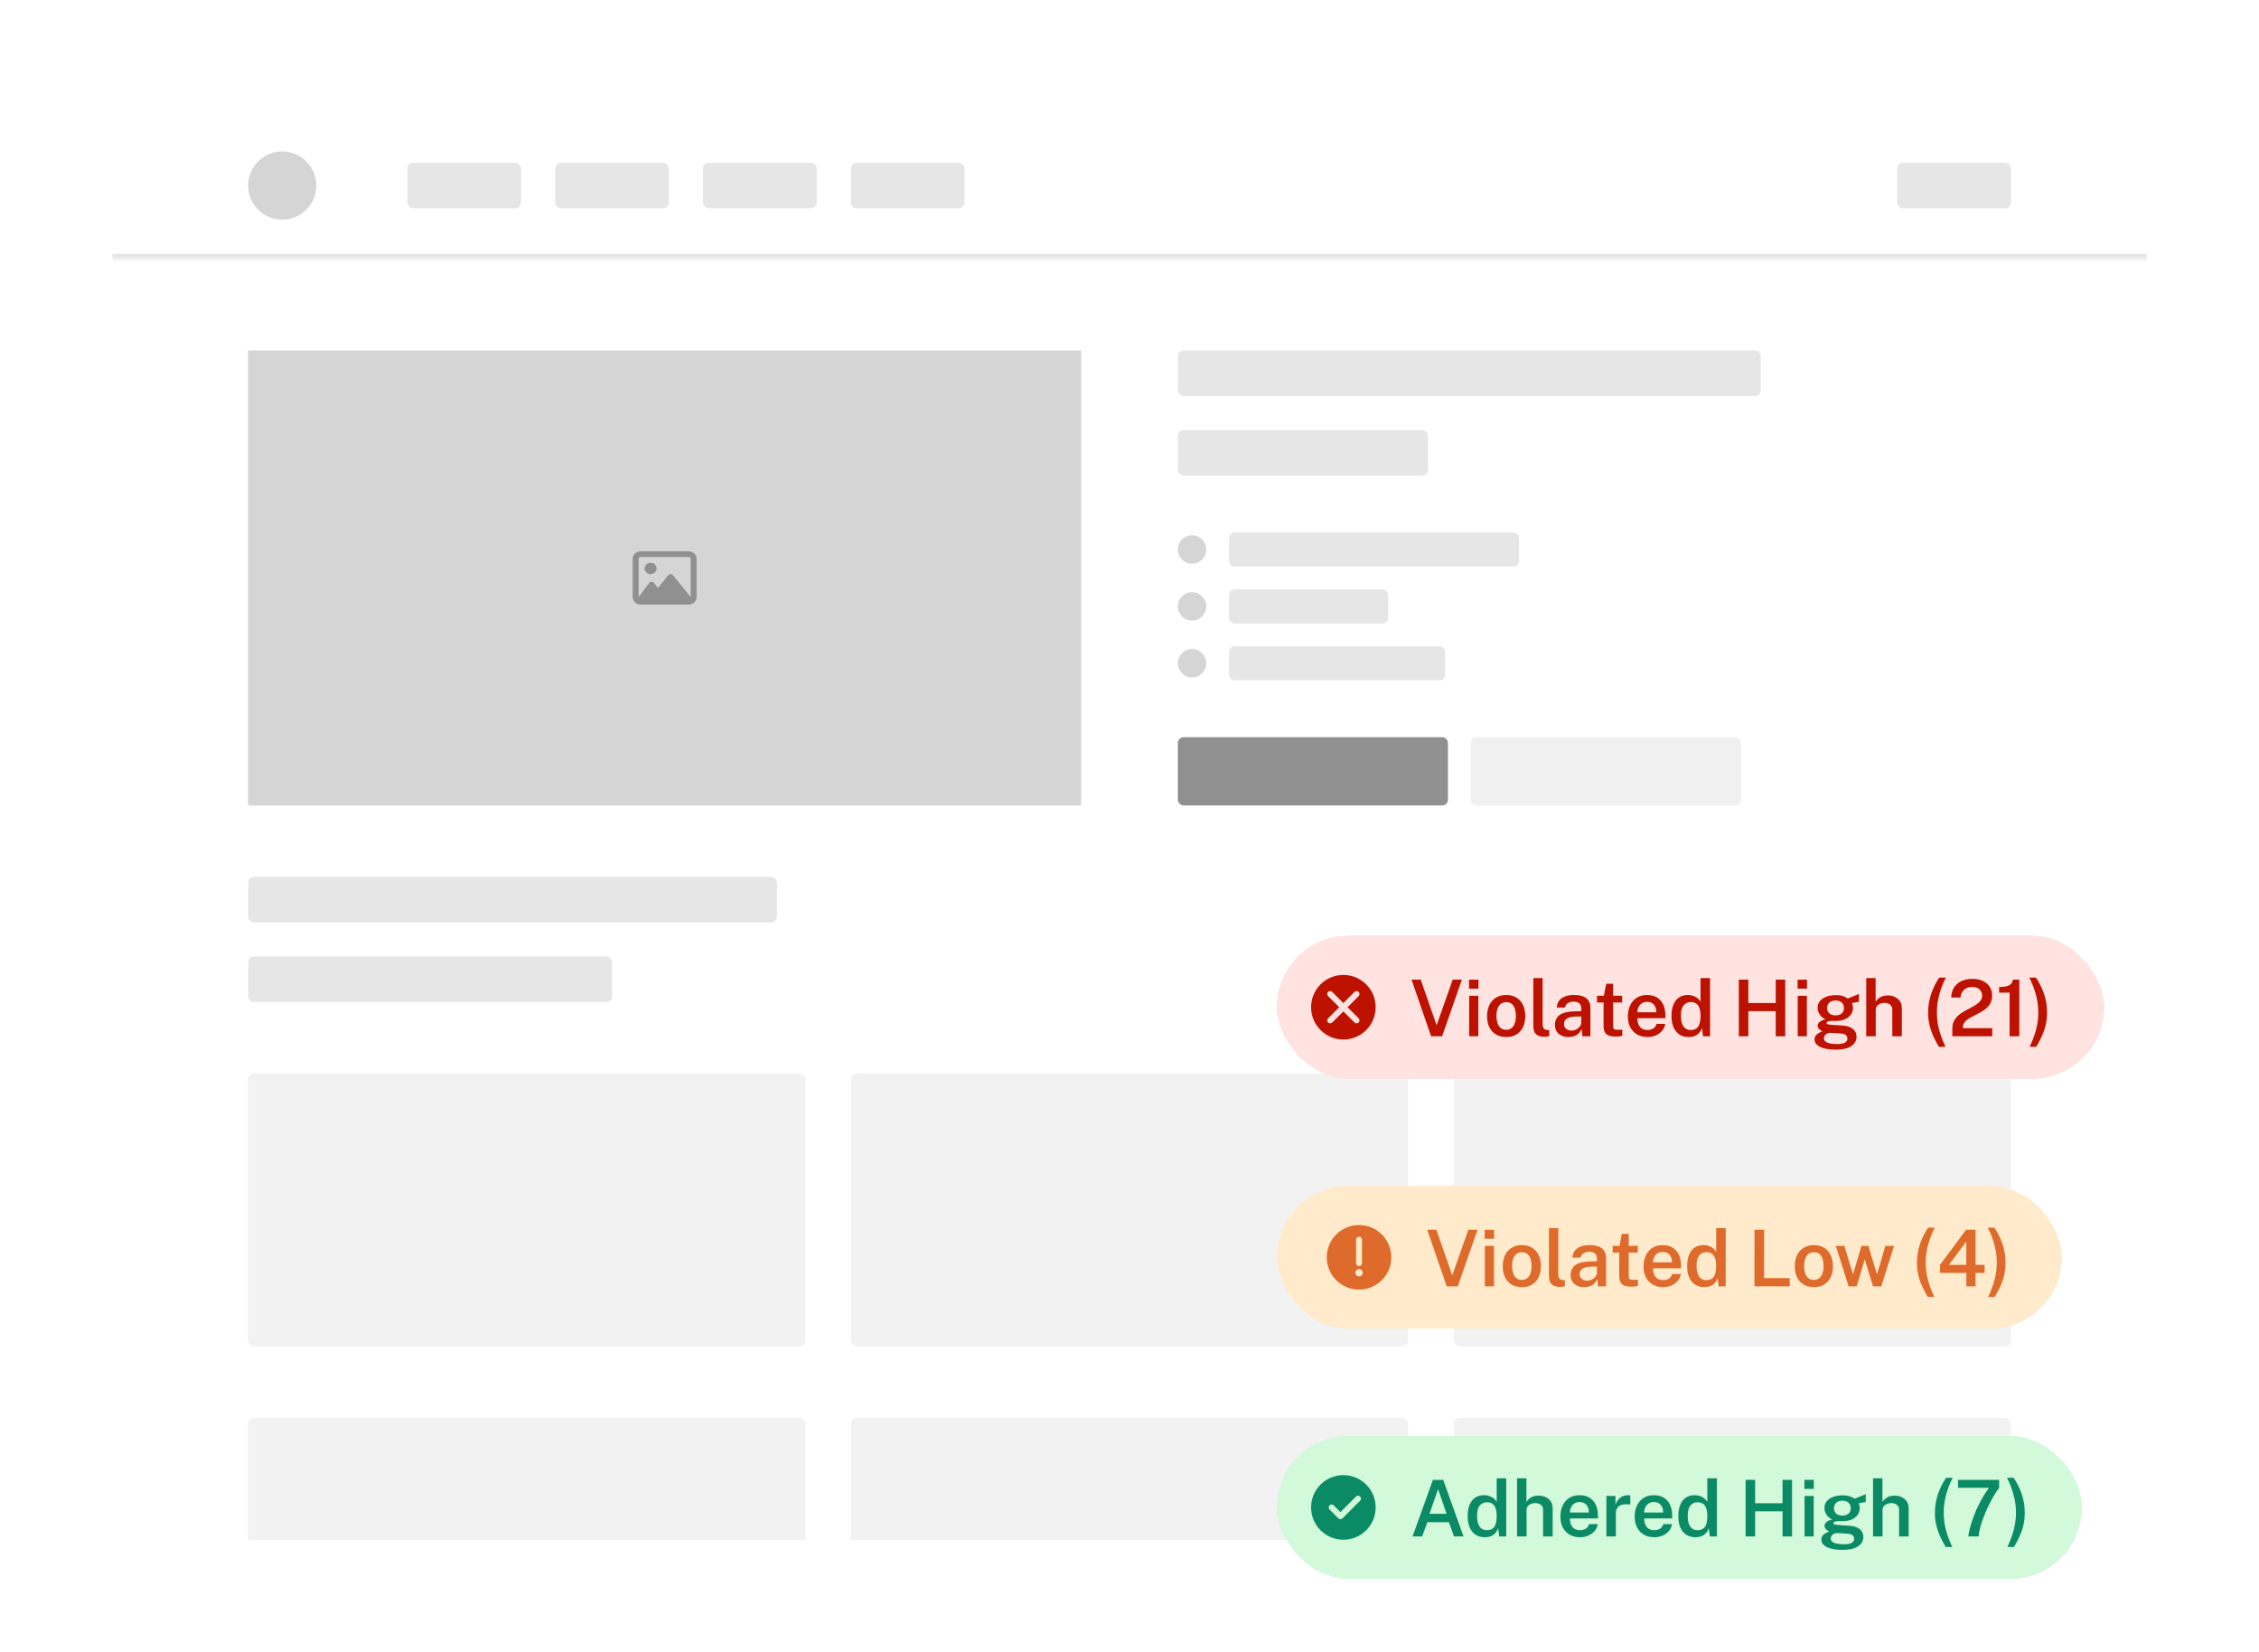 <svg width="506" height="370" viewBox="0 0 506 370" fill="none" xmlns="http://www.w3.org/2000/svg">
<g filter="url(#filter0_d_2402_8653)">
<g clip-path="url(#clip0_2402_8653)">
<rect x="25" y="15" width="456" height="320" rx="12" fill="white"/>
<mask id="path-2-inside-1_2402_8653" fill="white">
<path d="M25 15H481V48.117H25V15Z"/>
</mask>
<path d="M481 46.844H25V49.391H481V46.844Z" fill="#E6E6E6" mask="url(#path-2-inside-1_2402_8653)"/>
<circle cx="63.213" cy="31.559" r="7.642" fill="#D5D5D5"/>
<rect x="91.234" y="26.464" width="25.475" height="10.19" rx="1.274" fill="#E6E6E6"/>
<rect x="124.352" y="26.464" width="25.475" height="10.19" rx="1.274" fill="#E6E6E6"/>
<rect x="157.469" y="26.464" width="25.475" height="10.19" rx="1.274" fill="#E6E6E6"/>
<rect x="190.586" y="26.464" width="25.475" height="10.19" rx="1.274" fill="#E6E6E6"/>
<rect x="424.955" y="26.464" width="25.475" height="10.19" rx="1.274" fill="#E6E6E6"/>
<rect width="186.603" height="101.899" transform="translate(55.57 68.497)" fill="#D5D5D5"/>
<path d="M154.245 114.756C154.492 114.756 154.693 114.947 154.693 115.182V123.706L154.553 123.533L150.747 118.842C150.621 118.684 150.422 118.594 150.215 118.594C150.008 118.594 149.812 118.684 149.683 118.842L147.361 121.704L146.507 120.566C146.381 120.398 146.179 120.3 145.961 120.3C145.743 120.3 145.541 120.398 145.415 120.569L143.176 123.554L143.05 123.72V123.712V115.182C143.05 114.947 143.252 114.756 143.498 114.756H154.245ZM143.498 113.476C142.51 113.476 141.707 114.241 141.707 115.182V123.712C141.707 124.652 142.51 125.417 143.498 125.417H154.245C155.233 125.417 156.037 124.652 156.037 123.712V115.182C156.037 114.241 155.233 113.476 154.245 113.476H143.498ZM145.737 118.594C145.914 118.594 146.088 118.561 146.251 118.496C146.414 118.432 146.562 118.338 146.687 118.219C146.812 118.1 146.911 117.959 146.978 117.804C147.046 117.649 147.081 117.482 147.081 117.314C147.081 117.146 147.046 116.98 146.978 116.825C146.911 116.67 146.812 116.528 146.687 116.41C146.562 116.291 146.414 116.197 146.251 116.132C146.088 116.068 145.914 116.035 145.737 116.035C145.561 116.035 145.386 116.068 145.223 116.132C145.06 116.197 144.912 116.291 144.787 116.41C144.663 116.528 144.564 116.67 144.496 116.825C144.429 116.98 144.394 117.146 144.394 117.314C144.394 117.482 144.429 117.649 144.496 117.804C144.564 117.959 144.663 118.1 144.787 118.219C144.912 118.338 145.06 118.432 145.223 118.496C145.386 118.561 145.561 118.594 145.737 118.594Z" fill="#909090"/>
<rect x="263.828" y="68.497" width="130.559" height="10.19" rx="1.274" fill="#E6E6E6"/>
<rect x="263.828" y="86.329" width="56.045" height="10.19" rx="1.274" fill="#E6E6E6"/>
<circle cx="267.012" cy="113.078" r="3.184" fill="#D5D5D5"/>
<rect x="275.291" y="109.257" width="64.961" height="7.642" rx="1.274" fill="#E6E6E6"/>
<circle cx="267.012" cy="125.815" r="3.184" fill="#D5D5D5"/>
<rect x="275.291" y="121.994" width="35.665" height="7.642" rx="1.274" fill="#E6E6E6"/>
<circle cx="267.012" cy="138.553" r="3.184" fill="#D5D5D5"/>
<rect x="275.291" y="134.731" width="48.402" height="7.642" rx="1.274" fill="#E6E6E6"/>
<rect x="263.828" y="155.111" width="60.503" height="15.285" rx="1.274" fill="#909090"/>
<rect x="329.426" y="155.111" width="60.503" height="15.285" rx="1.274" fill="#F0F0F0"/>
<rect x="55.57" y="186.396" width="118.458" height="10.19" rx="1.274" fill="#E6E6E6"/>
<rect x="55.57" y="204.229" width="81.52" height="10.19" rx="1.274" fill="#E6E6E6"/>
<g opacity="0.5">
<rect x="55.57" y="230.419" width="124.827" height="61.14" rx="1.274" fill="#E6E6E6"/>
<rect x="190.588" y="230.419" width="124.827" height="61.14" rx="1.274" fill="#E6E6E6"/>
<rect x="325.604" y="230.419" width="124.827" height="61.14" rx="1.274" fill="#E6E6E6"/>
</g>
<g opacity="0.5">
<rect x="55.57" y="307.558" width="124.827" height="61.14" rx="1.274" fill="#E6E6E6"/>
<rect x="190.588" y="307.558" width="124.827" height="61.14" rx="1.274" fill="#E6E6E6"/>
<rect x="325.604" y="307.558" width="124.827" height="61.14" rx="1.274" fill="#E6E6E6"/>
</g>
</g>
</g>
<g filter="url(#filter1_d_2402_8653)">
<rect x="286" y="203" width="185.329" height="32.014" rx="16.007" fill="#FFE3E0" shape-rendering="crispEdges"/>
<path fill-rule="evenodd" clip-rule="evenodd" d="M300.905 211.774C296.91 211.774 293.672 215.012 293.672 219.007C293.672 223.002 296.91 226.24 300.905 226.24C304.899 226.24 308.138 223.002 308.138 219.007C308.138 215.012 304.899 211.774 300.905 211.774ZM304.329 215.583C304.585 215.84 304.585 216.256 304.329 216.513L301.835 219.007L304.329 221.501C304.585 221.758 304.585 222.174 304.329 222.431C304.072 222.688 303.655 222.688 303.399 222.431L300.905 219.937L298.411 222.431C298.154 222.688 297.738 222.688 297.481 222.431C297.224 222.174 297.224 221.758 297.481 221.501L299.975 219.007L297.481 216.513C297.224 216.256 297.224 215.84 297.481 215.583C297.738 215.326 298.154 215.326 298.411 215.583L300.905 218.077L303.399 215.583C303.655 215.326 304.072 215.326 304.329 215.583Z" fill="#BD1200"/>
<path d="M327.451 212.83L323.024 225.507H320.552L316.177 212.83H318.237L321.788 223.043L325.391 212.83H327.451ZM331.135 216.442L331.135 225.507H329.083V216.442H331.135ZM331.161 212.838V214.855H329.048V212.838H331.161ZM337.385 225.682C336.52 225.682 335.766 225.498 335.123 225.13C334.48 224.756 333.98 224.221 333.624 223.525C333.273 222.83 333.098 221.994 333.098 221.018C333.098 220.071 333.267 219.241 333.606 218.528C333.951 217.815 334.445 217.26 335.088 216.862C335.731 216.465 336.5 216.266 337.394 216.266C338.259 216.266 339.01 216.456 339.647 216.836C340.284 217.216 340.775 217.76 341.12 218.467C341.471 219.174 341.646 220.024 341.646 221.018C341.646 221.936 341.479 222.745 341.146 223.447C340.819 224.142 340.337 224.689 339.7 225.086C339.068 225.483 338.297 225.682 337.385 225.682ZM337.394 224.06C337.885 224.06 338.288 223.926 338.604 223.657C338.925 223.388 339.162 223.02 339.314 222.552C339.472 222.085 339.551 221.553 339.551 220.957C339.551 220.401 339.48 219.89 339.34 219.422C339.206 218.955 338.978 218.581 338.656 218.3C338.341 218.014 337.92 217.871 337.394 217.871C336.897 217.871 336.485 218.002 336.158 218.265C335.836 218.522 335.594 218.885 335.43 219.352C335.272 219.814 335.193 220.349 335.193 220.957C335.193 221.506 335.263 222.018 335.404 222.491C335.55 222.959 335.784 223.338 336.105 223.631C336.426 223.917 336.856 224.06 337.394 224.06ZM346.063 225.638C345.479 225.638 345.011 225.565 344.661 225.419C344.31 225.273 344.047 225.077 343.871 224.832C343.696 224.586 343.582 224.312 343.53 224.008C343.477 223.698 343.451 223.382 343.451 223.061V212.479H345.537V222.815C345.537 223.207 345.616 223.511 345.774 223.727C345.938 223.943 346.201 224.069 346.563 224.104L347.019 224.122V225.463C346.861 225.51 346.7 225.551 346.537 225.586C346.373 225.621 346.215 225.638 346.063 225.638ZM351.326 225.682C350.747 225.682 350.227 225.577 349.765 225.367C349.309 225.15 348.95 224.843 348.687 224.446C348.43 224.043 348.301 223.555 348.301 222.982C348.301 221.982 348.66 221.228 349.379 220.72C350.104 220.211 351.258 219.946 352.842 219.922L354.192 219.887V219.273C354.192 218.794 354.049 218.42 353.763 218.151C353.482 217.877 353.044 217.742 352.448 217.748C352.009 217.754 351.606 217.859 351.238 218.064C350.876 218.262 350.636 218.598 350.519 219.072H348.704C348.739 218.452 348.918 217.935 349.239 217.52C349.566 217.099 350.013 216.786 350.58 216.582C351.147 216.371 351.802 216.266 352.544 216.266C353.409 216.266 354.114 216.38 354.657 216.608C355.201 216.836 355.601 217.166 355.858 217.599C356.115 218.026 356.244 218.543 356.244 219.151V225.507H354.447L354.28 223.876C353.953 224.56 353.538 225.033 353.035 225.296C352.538 225.554 351.969 225.682 351.326 225.682ZM352.018 224.236C352.281 224.236 352.541 224.189 352.798 224.095C353.056 223.996 353.289 223.864 353.5 223.701C353.71 223.531 353.877 223.344 354 223.14C354.128 222.935 354.192 222.722 354.192 222.5V221.071L353.079 221.088C352.53 221.094 352.05 221.152 351.641 221.264C351.232 221.375 350.911 221.553 350.677 221.798C350.449 222.038 350.335 222.359 350.335 222.763C350.335 223.224 350.496 223.587 350.817 223.85C351.139 224.107 351.539 224.236 352.018 224.236ZM363.345 217.95H361.32L361.328 223.148C361.328 223.417 361.358 223.616 361.416 223.745C361.48 223.867 361.58 223.949 361.714 223.99C361.854 224.025 362.041 224.043 362.275 224.043H363.389V225.393C363.272 225.44 363.093 225.481 362.854 225.516C362.62 225.557 362.304 225.577 361.907 225.577C361.188 225.577 360.63 225.483 360.232 225.296C359.841 225.104 359.569 224.832 359.417 224.481C359.265 224.13 359.189 223.712 359.189 223.227V217.95H357.716V216.442H359.251L359.785 213.75H361.32V216.433H363.345V217.95ZM366.763 221.465C366.757 221.98 366.839 222.435 367.008 222.833C367.178 223.23 367.429 223.543 367.762 223.771C368.095 223.993 368.507 224.104 368.998 224.104C369.501 224.104 369.937 223.993 370.305 223.771C370.679 223.543 370.927 223.198 371.05 222.736H373.005C372.9 223.368 372.649 223.902 372.251 224.341C371.854 224.779 371.371 225.112 370.804 225.34C370.243 225.568 369.659 225.682 369.051 225.682C368.174 225.682 367.403 225.498 366.737 225.13C366.076 224.756 365.559 224.224 365.185 223.534C364.817 222.845 364.632 222.023 364.632 221.071C364.632 220.141 364.802 219.317 365.141 218.598C365.48 217.874 365.968 217.304 366.605 216.889C367.248 216.474 368.019 216.266 368.92 216.266C369.814 216.266 370.565 216.456 371.173 216.836C371.786 217.216 372.248 217.748 372.558 218.432C372.874 219.11 373.031 219.905 373.031 220.816V221.465H366.763ZM366.763 220.141H371.015C371.015 219.703 370.939 219.308 370.787 218.958C370.635 218.601 370.401 218.321 370.086 218.116C369.776 217.906 369.384 217.801 368.911 217.801C368.443 217.801 368.049 217.915 367.727 218.142C367.406 218.37 367.163 218.666 367 219.028C366.836 219.384 366.757 219.756 366.763 220.141ZM378.255 225.682C377.057 225.682 376.116 225.27 375.432 224.446C374.748 223.622 374.406 222.45 374.406 220.93C374.406 219.984 374.543 219.162 374.818 218.467C375.099 217.765 375.508 217.225 376.046 216.845C376.589 216.459 377.261 216.266 378.062 216.266C378.436 216.266 378.775 216.313 379.079 216.407C379.389 216.494 379.663 216.611 379.903 216.757C380.143 216.903 380.344 217.064 380.508 217.239C380.678 217.415 380.809 217.59 380.903 217.765V212.479H383.042V225.507H381.464L381.227 223.648C381.157 223.864 381.052 224.092 380.911 224.332C380.777 224.566 380.593 224.785 380.359 224.99C380.131 225.194 379.845 225.361 379.5 225.489C379.155 225.618 378.74 225.682 378.255 225.682ZM378.693 224.113C379.459 224.113 380.017 223.864 380.368 223.368C380.724 222.865 380.903 222.035 380.903 220.878C380.897 220.217 380.815 219.662 380.657 219.212C380.505 218.762 380.268 218.423 379.947 218.195C379.631 217.967 379.222 217.853 378.72 217.853C378.077 217.853 377.548 218.09 377.133 218.563C376.718 219.037 376.51 219.808 376.51 220.878C376.51 221.942 376.7 222.748 377.08 223.298C377.46 223.841 377.998 224.113 378.693 224.113ZM397.749 219.878H391.612V225.507H389.482V212.83H391.612V218.064H397.749V212.83H399.88V225.507H397.749V219.878ZM404.729 216.442V225.507H402.678V216.442H404.729ZM404.756 212.838V214.855H402.643V212.838H404.756ZM411.191 228.505C409.666 228.505 408.494 228.301 407.676 227.891C406.857 227.482 406.448 226.921 406.448 226.208C406.448 225.887 406.527 225.618 406.685 225.402C406.843 225.185 407.03 225.007 407.246 224.867C407.462 224.727 407.661 224.618 407.842 224.542C408.023 224.466 408.14 224.411 408.193 224.376C408.093 224.317 407.962 224.241 407.798 224.148C407.635 224.054 407.486 223.926 407.351 223.762C407.223 223.599 407.158 223.385 407.158 223.122C407.158 222.818 407.302 222.538 407.588 222.281C407.88 222.023 408.316 221.839 408.894 221.728C408.327 221.454 407.892 221.082 407.588 220.615C407.284 220.147 407.132 219.662 407.132 219.159C407.132 218.563 407.304 218.052 407.649 217.625C408 217.199 408.485 216.871 409.105 216.643C409.73 216.415 410.452 216.301 411.27 216.301C411.878 216.301 412.381 216.369 412.778 216.503C413.175 216.637 413.547 216.819 413.891 217.047C414.008 217 414.172 216.936 414.382 216.854C414.599 216.766 414.832 216.672 415.084 216.573C415.335 216.468 415.575 216.369 415.803 216.275C416.036 216.176 416.235 216.094 416.399 216.03L416.381 217.792L414.812 218.072C414.888 218.242 414.946 218.426 414.987 218.625C415.034 218.823 415.057 218.999 415.057 219.151C415.057 219.677 414.908 220.165 414.61 220.615C414.318 221.059 413.877 221.416 413.287 221.684C412.702 221.953 411.971 222.088 411.095 222.088C411.007 222.088 410.887 222.085 410.735 222.079C410.583 222.073 410.461 222.067 410.367 222.061C409.894 222.079 409.569 222.134 409.394 222.228C409.219 222.321 409.131 222.424 409.131 222.535C409.131 222.693 409.262 222.798 409.525 222.85C409.788 222.903 410.209 222.95 410.788 222.991C410.992 223.002 411.261 223.017 411.594 223.035C411.928 223.052 412.299 223.075 412.708 223.105C413.742 223.169 414.526 223.429 415.057 223.885C415.589 224.335 415.855 224.919 415.855 225.638C415.855 226.474 415.47 227.161 414.698 227.699C413.927 228.236 412.758 228.505 411.191 228.505ZM411.551 227.251C412.316 227.251 412.883 227.146 413.251 226.936C413.62 226.725 413.804 226.416 413.804 226.007C413.804 225.691 413.678 225.434 413.427 225.235C413.175 225.036 412.801 224.919 412.305 224.884L410.016 224.744C409.765 224.727 409.525 224.773 409.297 224.884C409.075 224.99 408.894 225.139 408.754 225.331C408.614 225.519 408.544 225.726 408.544 225.954C408.544 226.381 408.789 226.702 409.28 226.918C409.771 227.14 410.528 227.251 411.551 227.251ZM411.165 220.834C411.72 220.834 412.17 220.694 412.515 220.413C412.86 220.127 413.032 219.723 413.032 219.203C413.032 218.666 412.86 218.248 412.515 217.95C412.17 217.646 411.72 217.494 411.165 217.494C410.598 217.494 410.139 217.646 409.788 217.95C409.444 218.254 409.271 218.671 409.271 219.203C409.271 219.706 409.438 220.103 409.771 220.396C410.104 220.688 410.569 220.834 411.165 220.834ZM418.021 225.507V212.479H420.125V217.757C420.271 217.529 420.464 217.31 420.704 217.099C420.944 216.883 421.236 216.708 421.581 216.573C421.931 216.433 422.349 216.363 422.834 216.363C423.413 216.363 423.942 216.474 424.421 216.696C424.9 216.918 425.283 217.239 425.57 217.66C425.856 218.075 425.999 218.572 425.999 219.151V225.507H423.86V219.51C423.86 219.043 423.694 218.68 423.36 218.423C423.033 218.166 422.618 218.037 422.115 218.037C421.782 218.037 421.464 218.096 421.16 218.213C420.856 218.329 420.61 218.505 420.423 218.739C420.242 218.967 420.152 219.253 420.152 219.598V225.507H418.021ZM435.874 212.365C435.278 213.499 434.79 214.738 434.41 216.082C434.036 217.421 433.849 218.788 433.849 220.185C433.849 221.506 434.012 222.786 434.34 224.025C434.673 225.264 435.152 226.544 435.777 227.865H434.296C433.811 227.041 433.387 226.232 433.025 225.437C432.662 224.636 432.382 223.806 432.183 222.947C431.984 222.088 431.885 221.161 431.885 220.168C431.885 218.712 432.116 217.318 432.577 215.986C433.039 214.653 433.641 213.446 434.384 212.365H435.874ZM437.309 225.507V224.367V223.78C437.309 223.131 437.429 222.573 437.668 222.105C437.908 221.632 438.226 221.22 438.624 220.869C439.021 220.518 439.457 220.209 439.93 219.94C440.41 219.665 440.883 219.408 441.351 219.168C441.824 218.923 442.259 218.671 442.657 218.414C443.054 218.151 443.373 217.859 443.612 217.538C443.858 217.216 443.981 216.833 443.981 216.389C443.981 215.822 443.779 215.36 443.376 215.004C442.978 214.641 442.438 214.46 441.754 214.46C441.029 214.46 440.43 214.668 439.957 215.083C439.489 215.498 439.211 216.082 439.124 216.836H437.055C437.066 216.065 437.25 215.363 437.607 214.732C437.963 214.101 438.492 213.598 439.194 213.224C439.895 212.844 440.769 212.654 441.815 212.654C442.721 212.654 443.501 212.812 444.156 213.128C444.816 213.437 445.325 213.873 445.681 214.434C446.044 214.989 446.225 215.638 446.225 216.38C446.225 217.029 446.105 217.584 445.866 218.046C445.632 218.508 445.319 218.908 444.927 219.247C444.542 219.58 444.115 219.875 443.647 220.133C443.186 220.39 442.721 220.632 442.254 220.86C441.792 221.082 441.365 221.316 440.974 221.562C440.588 221.801 440.275 222.076 440.035 222.386C439.802 222.696 439.685 223.067 439.685 223.499V223.683H446.251V225.507H437.309ZM450.138 225.507V215.74H447.789V214.469C448.531 214.469 449.119 214.408 449.551 214.285C449.989 214.156 450.308 213.969 450.507 213.724C450.711 213.478 450.828 213.18 450.857 212.83H452.313V225.507H450.138ZM454.539 212.365H456.029C456.771 213.446 457.373 214.653 457.835 215.986C458.297 217.318 458.528 218.712 458.528 220.168C458.528 221.161 458.428 222.088 458.23 222.947C458.031 223.806 457.75 224.636 457.388 225.437C457.026 226.232 456.602 227.041 456.117 227.865H454.635C455.26 226.544 455.737 225.264 456.064 224.025C456.397 222.786 456.564 221.506 456.564 220.185C456.564 218.788 456.374 217.421 455.994 216.082C455.62 214.738 455.135 213.499 454.539 212.365Z" fill="#BD1200"/>
</g>
<g filter="url(#filter2_d_2402_8653)">
<rect x="286" y="259.014" width="175.836" height="32.014" rx="16.007" fill="#FFEBCC" shape-rendering="crispEdges"/>
<path fill-rule="evenodd" clip-rule="evenodd" d="M299.298 269.906C300.606 268.598 302.415 267.788 304.413 267.788C306.41 267.788 308.219 268.598 309.527 269.906C310.835 271.214 311.645 273.023 311.645 275.021C311.645 277.018 310.835 278.827 309.527 280.135C308.219 281.443 306.41 282.253 304.413 282.253C302.415 282.253 300.606 281.443 299.298 280.135C297.99 278.827 297.18 277.018 297.18 275.021C297.18 273.023 297.99 271.214 299.298 269.906ZM304.413 270.418C304.776 270.418 305.07 270.712 305.07 271.075V276.336C305.07 276.699 304.776 276.993 304.413 276.993C304.049 276.993 303.755 276.699 303.755 276.336V271.075C303.755 270.712 304.049 270.418 304.413 270.418ZM304.413 279.295C304.866 279.295 305.234 278.927 305.234 278.473C305.234 278.019 304.866 277.651 304.413 277.651C303.959 277.651 303.591 278.019 303.591 278.473C303.591 278.927 303.959 279.295 304.413 279.295Z" fill="#DE6B2B"/>
<path d="M330.957 268.843L326.53 281.521H324.057L319.683 268.843H321.743L325.294 279.057L328.897 268.843H330.957ZM334.641 272.455L334.641 281.521H332.589V272.455H334.641ZM334.667 268.852V270.868H332.554V268.852H334.667ZM340.891 281.696C340.026 281.696 339.272 281.512 338.629 281.144C337.986 280.769 337.486 280.235 337.13 279.539C336.779 278.844 336.604 278.008 336.604 277.032C336.604 276.085 336.773 275.255 337.112 274.542C337.457 273.829 337.951 273.274 338.594 272.876C339.237 272.479 340.005 272.28 340.9 272.28C341.765 272.28 342.516 272.47 343.153 272.85C343.79 273.23 344.281 273.773 344.626 274.481C344.976 275.188 345.152 276.038 345.152 277.032C345.152 277.949 344.985 278.759 344.652 279.46C344.325 280.156 343.842 280.702 343.205 281.1C342.574 281.497 341.803 281.696 340.891 281.696ZM340.9 280.074C341.391 280.074 341.794 279.94 342.11 279.671C342.431 279.402 342.668 279.034 342.82 278.566C342.977 278.098 343.056 277.567 343.056 276.97C343.056 276.415 342.986 275.904 342.846 275.436C342.712 274.969 342.484 274.594 342.162 274.314C341.847 274.028 341.426 273.884 340.9 273.884C340.403 273.884 339.991 274.016 339.663 274.279C339.342 274.536 339.099 274.898 338.936 275.366C338.778 275.828 338.699 276.363 338.699 276.97C338.699 277.52 338.769 278.031 338.91 278.505C339.056 278.972 339.289 279.352 339.611 279.644C339.932 279.931 340.362 280.074 340.9 280.074ZM349.569 281.652C348.985 281.652 348.517 281.579 348.166 281.433C347.816 281.287 347.553 281.091 347.377 280.845C347.202 280.6 347.088 280.325 347.035 280.021C346.983 279.712 346.957 279.396 346.957 279.074V268.493H349.043V278.829C349.043 279.221 349.122 279.525 349.28 279.741C349.443 279.957 349.706 280.083 350.069 280.118L350.525 280.135V281.477C350.367 281.523 350.206 281.564 350.043 281.599C349.879 281.634 349.721 281.652 349.569 281.652ZM354.831 281.696C354.253 281.696 353.733 281.591 353.271 281.38C352.815 281.164 352.456 280.857 352.193 280.46C351.935 280.056 351.807 279.568 351.807 278.996C351.807 277.996 352.166 277.242 352.885 276.734C353.61 276.225 354.764 275.959 356.348 275.936L357.698 275.901V275.287C357.698 274.808 357.555 274.434 357.269 274.165C356.988 273.89 356.55 273.756 355.954 273.762C355.515 273.767 355.112 273.873 354.744 274.077C354.381 274.276 354.142 274.612 354.025 275.085H352.21C352.245 274.466 352.423 273.949 352.745 273.534C353.072 273.113 353.519 272.8 354.086 272.596C354.653 272.385 355.308 272.28 356.05 272.28C356.915 272.28 357.619 272.394 358.163 272.622C358.707 272.85 359.107 273.18 359.364 273.613C359.621 274.039 359.75 274.556 359.75 275.164V281.521H357.953L357.786 279.89C357.459 280.574 357.044 281.047 356.541 281.31C356.044 281.567 355.474 281.696 354.831 281.696ZM355.524 280.249C355.787 280.249 356.047 280.203 356.304 280.109C356.561 280.01 356.795 279.878 357.006 279.714C357.216 279.545 357.383 279.358 357.505 279.153C357.634 278.949 357.698 278.735 357.698 278.513V277.084L356.585 277.102C356.035 277.108 355.556 277.166 355.147 277.277C354.738 277.388 354.416 277.567 354.183 277.812C353.955 278.052 353.841 278.373 353.841 278.776C353.841 279.238 354.001 279.601 354.323 279.864C354.644 280.121 355.045 280.249 355.524 280.249ZM366.851 273.963H364.825L364.834 279.162C364.834 279.431 364.863 279.63 364.922 279.758C364.986 279.881 365.086 279.963 365.22 280.004C365.36 280.039 365.547 280.056 365.781 280.056H366.894V281.407C366.778 281.453 366.599 281.494 366.36 281.529C366.126 281.57 365.81 281.591 365.413 281.591C364.694 281.591 364.136 281.497 363.738 281.31C363.347 281.117 363.075 280.845 362.923 280.495C362.771 280.144 362.695 279.726 362.695 279.241V273.963H361.222V272.455H362.756L363.291 269.764H364.825V272.447H366.851V273.963ZM370.269 277.479C370.263 277.993 370.345 278.449 370.514 278.847C370.684 279.244 370.935 279.557 371.268 279.785C371.601 280.007 372.013 280.118 372.504 280.118C373.007 280.118 373.442 280.007 373.811 279.785C374.185 279.557 374.433 279.212 374.556 278.75H376.511C376.406 279.381 376.154 279.916 375.757 280.354C375.359 280.793 374.877 281.126 374.31 281.354C373.749 281.582 373.165 281.696 372.557 281.696C371.68 281.696 370.909 281.512 370.242 281.144C369.582 280.769 369.065 280.238 368.691 279.548C368.322 278.858 368.138 278.037 368.138 277.084C368.138 276.155 368.308 275.331 368.647 274.612C368.986 273.887 369.474 273.317 370.111 272.902C370.754 272.487 371.525 272.28 372.425 272.28C373.32 272.28 374.071 272.47 374.679 272.85C375.292 273.23 375.754 273.762 376.064 274.445C376.379 275.123 376.537 275.918 376.537 276.83V277.479H370.269ZM370.269 276.155H374.521C374.521 275.717 374.445 275.322 374.293 274.971C374.141 274.615 373.907 274.334 373.591 274.13C373.282 273.919 372.89 273.814 372.417 273.814C371.949 273.814 371.555 273.928 371.233 274.156C370.912 274.384 370.669 274.679 370.505 275.042C370.342 275.398 370.263 275.769 370.269 276.155ZM381.761 281.696C380.563 281.696 379.622 281.284 378.938 280.46C378.254 279.636 377.912 278.464 377.912 276.944C377.912 275.997 378.049 275.176 378.324 274.481C378.605 273.779 379.014 273.238 379.551 272.859C380.095 272.473 380.767 272.28 381.568 272.28C381.942 272.28 382.281 272.327 382.585 272.42C382.895 272.508 383.169 272.625 383.409 272.771C383.649 272.917 383.85 273.078 384.014 273.253C384.183 273.428 384.315 273.604 384.408 273.779V268.493H386.548V281.521H384.97L384.733 279.662C384.663 279.878 384.557 280.106 384.417 280.346C384.283 280.58 384.099 280.799 383.865 281.003C383.637 281.208 383.351 281.374 383.006 281.503C382.661 281.632 382.246 281.696 381.761 281.696ZM382.199 280.127C382.965 280.127 383.523 279.878 383.874 279.381C384.23 278.879 384.408 278.049 384.408 276.891C384.403 276.231 384.321 275.676 384.163 275.226C384.011 274.776 383.774 274.437 383.453 274.209C383.137 273.981 382.728 273.867 382.225 273.867C381.582 273.867 381.054 274.104 380.639 274.577C380.224 275.05 380.016 275.822 380.016 276.891C380.016 277.955 380.206 278.762 380.586 279.311C380.966 279.855 381.504 280.127 382.199 280.127ZM392.997 268.843H395.153V279.679H400.878V281.521H392.988L392.997 268.843ZM406.303 281.696C405.438 281.696 404.684 281.512 404.041 281.144C403.398 280.769 402.898 280.235 402.541 279.539C402.191 278.844 402.015 278.008 402.015 277.032C402.015 276.085 402.185 275.255 402.524 274.542C402.869 273.829 403.363 273.274 404.006 272.876C404.648 272.479 405.417 272.28 406.311 272.28C407.176 272.28 407.927 272.47 408.564 272.85C409.202 273.23 409.692 273.773 410.037 274.481C410.388 275.188 410.563 276.038 410.563 277.032C410.563 277.949 410.397 278.759 410.064 279.46C409.736 280.156 409.254 280.702 408.617 281.1C407.986 281.497 407.214 281.696 406.303 281.696ZM406.311 280.074C406.802 280.074 407.206 279.94 407.521 279.671C407.843 279.402 408.079 279.034 408.231 278.566C408.389 278.098 408.468 277.567 408.468 276.97C408.468 276.415 408.398 275.904 408.258 275.436C408.123 274.969 407.895 274.594 407.574 274.314C407.258 274.028 406.837 273.884 406.311 273.884C405.814 273.884 405.402 274.016 405.075 274.279C404.754 274.536 404.511 274.898 404.347 275.366C404.19 275.828 404.111 276.363 404.111 276.97C404.111 277.52 404.181 278.031 404.321 278.505C404.467 278.972 404.701 279.352 405.023 279.644C405.344 279.931 405.774 280.074 406.311 280.074ZM424.265 272.455L421.389 281.521H419.548L417.689 275.48L415.874 281.521H414.077L411.202 272.455H413.122L415.015 278.689H415.112L416.944 272.455H418.505L420.39 278.68H420.486L422.31 272.455H424.265ZM433.372 268.379C432.775 269.512 432.287 270.752 431.907 272.096C431.533 273.434 431.346 274.802 431.346 276.199C431.346 277.52 431.51 278.8 431.837 280.039C432.17 281.278 432.65 282.558 433.275 283.879H431.793C431.308 283.055 430.885 282.245 430.522 281.45C430.16 280.65 429.879 279.82 429.681 278.961C429.482 278.101 429.383 277.175 429.383 276.181C429.383 274.726 429.613 273.332 430.075 271.999C430.537 270.667 431.139 269.46 431.881 268.379H433.372ZM440.391 268.843H442.513V276.699H444.538V278.513H442.513V281.521H440.444L440.453 278.513H434.552V276.699L440.391 268.843ZM436.551 276.699H440.435V271.491L436.551 276.699ZM445.24 268.379H446.731C447.473 269.46 448.075 270.667 448.537 271.999C448.999 273.332 449.229 274.726 449.229 276.181C449.229 277.175 449.13 278.101 448.931 278.961C448.733 279.82 448.452 280.65 448.09 281.45C447.727 282.245 447.304 283.055 446.818 283.879H445.337C445.962 282.558 446.439 281.278 446.766 280.039C447.099 278.8 447.266 277.52 447.266 276.199C447.266 274.802 447.076 273.434 446.696 272.096C446.322 270.752 445.837 269.512 445.24 268.379Z" fill="#DE6B2B"/>
</g>
<g filter="url(#filter3_d_2402_8653)">
<rect x="286" y="315.027" width="180.329" height="32.014" rx="16.007" fill="#D2F9DA" shape-rendering="crispEdges"/>
<path fill-rule="evenodd" clip-rule="evenodd" d="M295.79 325.92C297.099 324.612 298.908 323.801 300.905 323.801C302.902 323.801 304.711 324.612 306.019 325.92C307.327 327.228 308.138 329.037 308.138 331.034C308.138 333.031 307.327 334.84 306.019 336.149C304.711 337.457 302.902 338.267 300.905 338.267C298.908 338.267 297.099 337.457 295.79 336.149C294.482 334.841 293.672 333.031 293.672 331.034C293.672 329.037 294.482 327.228 295.79 325.92ZM304.657 329.527C304.914 329.27 304.914 328.854 304.657 328.597C304.401 328.34 303.984 328.34 303.727 328.597L300.247 332.077L298.74 330.569C298.483 330.313 298.066 330.313 297.81 330.569C297.553 330.826 297.553 331.242 297.81 331.499L299.782 333.472C300.039 333.729 300.455 333.729 300.712 333.472L304.657 329.527Z" fill="#0A8B65"/>
<path d="M316.405 337.534L320.964 324.857H323.269L327.82 337.534H325.68L324.549 334.352H319.71L318.553 337.534H316.405ZM320.201 332.458H324.023L322.121 326.935L320.201 332.458ZM332.599 337.71C331.401 337.71 330.46 337.297 329.776 336.473C329.093 335.649 328.751 334.477 328.751 332.958C328.751 332.011 328.888 331.19 329.163 330.494C329.443 329.793 329.852 329.252 330.39 328.872C330.934 328.487 331.606 328.294 332.407 328.294C332.781 328.294 333.12 328.34 333.424 328.434C333.733 328.522 334.008 328.638 334.248 328.785C334.487 328.931 334.689 329.091 334.853 329.267C335.022 329.442 335.154 329.617 335.247 329.793V324.506H337.386V337.534H335.808L335.571 335.676C335.501 335.892 335.396 336.12 335.256 336.359C335.121 336.593 334.937 336.812 334.704 337.017C334.476 337.221 334.189 337.388 333.844 337.517C333.5 337.645 333.085 337.71 332.599 337.71ZM333.038 336.14C333.803 336.14 334.362 335.892 334.712 335.395C335.069 334.892 335.247 334.062 335.247 332.905C335.241 332.245 335.159 331.689 335.002 331.239C334.85 330.789 334.613 330.45 334.291 330.222C333.976 329.994 333.567 329.88 333.064 329.88C332.421 329.88 331.892 330.117 331.477 330.591C331.062 331.064 330.855 331.836 330.855 332.905C330.855 333.969 331.045 334.775 331.425 335.325C331.805 335.868 332.342 336.14 333.038 336.14ZM339.805 337.534V324.506H341.91V329.784C342.056 329.556 342.249 329.337 342.488 329.127C342.728 328.91 343.02 328.735 343.365 328.6C343.716 328.46 344.133 328.39 344.619 328.39C345.197 328.39 345.726 328.501 346.205 328.723C346.685 328.945 347.068 329.267 347.354 329.688C347.64 330.103 347.784 330.599 347.784 331.178V337.534H345.644V331.537C345.644 331.07 345.478 330.708 345.145 330.45C344.817 330.193 344.402 330.065 343.9 330.065C343.567 330.065 343.248 330.123 342.944 330.24C342.64 330.357 342.395 330.532 342.208 330.766C342.026 330.994 341.936 331.28 341.936 331.625V337.534H339.805ZM351.649 333.493C351.643 334.007 351.725 334.463 351.895 334.86C352.064 335.258 352.315 335.57 352.649 335.798C352.982 336.02 353.394 336.131 353.885 336.131C354.387 336.131 354.823 336.02 355.191 335.798C355.565 335.57 355.814 335.226 355.936 334.764H357.891C357.786 335.395 357.535 335.93 357.137 336.368C356.74 336.807 356.258 337.14 355.691 337.368C355.13 337.596 354.545 337.71 353.937 337.71C353.061 337.71 352.289 337.525 351.623 337.157C350.962 336.783 350.445 336.251 350.071 335.562C349.703 334.872 349.519 334.051 349.519 333.098C349.519 332.169 349.688 331.345 350.027 330.626C350.366 329.901 350.854 329.331 351.491 328.916C352.134 328.501 352.906 328.294 353.806 328.294C354.7 328.294 355.451 328.484 356.059 328.863C356.673 329.243 357.134 329.775 357.444 330.459C357.76 331.137 357.918 331.932 357.918 332.844V333.493H351.649ZM351.649 332.169H355.901C355.901 331.73 355.825 331.336 355.673 330.985C355.521 330.629 355.287 330.348 354.972 330.143C354.662 329.933 354.271 329.828 353.797 329.828C353.33 329.828 352.935 329.942 352.614 330.17C352.292 330.398 352.05 330.693 351.886 331.055C351.722 331.412 351.643 331.783 351.649 332.169ZM359.818 337.534V328.469H361.861V330.433C362.007 329.983 362.215 329.6 362.484 329.284C362.758 328.963 363.08 328.717 363.448 328.548C363.816 328.378 364.217 328.294 364.649 328.294C364.754 328.294 364.857 328.299 364.956 328.311C365.055 328.323 365.128 328.343 365.175 328.373V330.415C365.111 330.386 365.026 330.366 364.921 330.354C364.822 330.342 364.734 330.336 364.658 330.336C364.22 330.301 363.831 330.319 363.492 330.389C363.159 330.459 362.875 330.579 362.641 330.748C362.414 330.912 362.241 331.122 362.124 331.38C362.007 331.631 361.949 331.926 361.949 332.265V337.534H359.818ZM368.289 333.493C368.283 334.007 368.365 334.463 368.534 334.86C368.704 335.258 368.955 335.57 369.288 335.798C369.621 336.02 370.034 336.131 370.524 336.131C371.027 336.131 371.463 336.02 371.831 335.798C372.205 335.57 372.453 335.226 372.576 334.764H374.531C374.426 335.395 374.175 335.93 373.777 336.368C373.38 336.807 372.897 337.14 372.331 337.368C371.769 337.596 371.185 337.71 370.577 337.71C369.7 337.71 368.929 337.525 368.263 337.157C367.602 336.783 367.085 336.251 366.711 335.562C366.343 334.872 366.158 334.051 366.158 333.098C366.158 332.169 366.328 331.345 366.667 330.626C367.006 329.901 367.494 329.331 368.131 328.916C368.774 328.501 369.545 328.294 370.446 328.294C371.34 328.294 372.091 328.484 372.699 328.863C373.312 329.243 373.774 329.775 374.084 330.459C374.4 331.137 374.557 331.932 374.557 332.844V333.493H368.289ZM368.289 332.169H372.541C372.541 331.73 372.465 331.336 372.313 330.985C372.161 330.629 371.927 330.348 371.612 330.143C371.302 329.933 370.91 329.828 370.437 329.828C369.969 329.828 369.575 329.942 369.253 330.17C368.932 330.398 368.689 330.693 368.526 331.055C368.362 331.412 368.283 331.783 368.289 332.169ZM379.781 337.71C378.583 337.71 377.642 337.297 376.958 336.473C376.274 335.649 375.932 334.477 375.932 332.958C375.932 332.011 376.07 331.19 376.344 330.494C376.625 329.793 377.034 329.252 377.572 328.872C378.115 328.487 378.787 328.294 379.588 328.294C379.962 328.294 380.301 328.34 380.605 328.434C380.915 328.522 381.19 328.638 381.429 328.785C381.669 328.931 381.87 329.091 382.034 329.267C382.204 329.442 382.335 329.617 382.429 329.793V324.506H384.568V337.534H382.99L382.753 335.676C382.683 335.892 382.578 336.12 382.437 336.359C382.303 336.593 382.119 336.812 381.885 337.017C381.657 337.221 381.371 337.388 381.026 337.517C380.681 337.645 380.266 337.71 379.781 337.71ZM380.219 336.14C380.985 336.14 381.543 335.892 381.894 335.395C382.25 334.892 382.429 334.062 382.429 332.905C382.423 332.245 382.341 331.689 382.183 331.239C382.031 330.789 381.794 330.45 381.473 330.222C381.157 329.994 380.748 329.88 380.246 329.88C379.603 329.88 379.074 330.117 378.659 330.591C378.244 331.064 378.036 331.836 378.036 332.905C378.036 333.969 378.226 334.775 378.606 335.325C378.986 335.868 379.524 336.14 380.219 336.14ZM399.275 331.906H393.138V337.534H391.008V324.857H393.138V330.091H399.275V324.857H401.406V337.534H399.275V331.906ZM406.255 328.469V337.534H404.204V328.469H406.255ZM406.282 324.866V326.882H404.169V324.866H406.282ZM412.717 340.533C411.192 340.533 410.02 340.328 409.202 339.919C408.383 339.51 407.974 338.949 407.974 338.236C407.974 337.914 408.053 337.645 408.211 337.429C408.369 337.213 408.556 337.034 408.772 336.894C408.988 336.754 409.187 336.646 409.368 336.57C409.549 336.494 409.666 336.438 409.719 336.403C409.62 336.345 409.488 336.269 409.324 336.175C409.161 336.082 409.012 335.953 408.877 335.79C408.749 335.626 408.684 335.413 408.684 335.15C408.684 334.846 408.828 334.565 409.114 334.308C409.406 334.051 409.842 333.867 410.42 333.756C409.853 333.481 409.418 333.11 409.114 332.642C408.81 332.175 408.658 331.689 408.658 331.187C408.658 330.591 408.83 330.079 409.175 329.653C409.526 329.226 410.011 328.899 410.631 328.671C411.256 328.443 411.978 328.329 412.796 328.329C413.404 328.329 413.907 328.396 414.304 328.53C414.702 328.665 415.073 328.846 415.418 329.074C415.534 329.027 415.698 328.963 415.908 328.881C416.125 328.793 416.359 328.7 416.61 328.6C416.861 328.495 417.101 328.396 417.329 328.302C417.563 328.203 417.761 328.121 417.925 328.057L417.907 329.819L416.338 330.1C416.414 330.269 416.472 330.453 416.513 330.652C416.56 330.851 416.584 331.026 416.584 331.178C416.584 331.704 416.434 332.192 416.136 332.642C415.844 333.086 415.403 333.443 414.813 333.712C414.228 333.981 413.498 334.115 412.621 334.115C412.533 334.115 412.413 334.112 412.261 334.106C412.109 334.1 411.987 334.095 411.893 334.089C411.42 334.106 411.095 334.162 410.92 334.255C410.745 334.349 410.657 334.451 410.657 334.562C410.657 334.72 410.788 334.825 411.051 334.878C411.314 334.93 411.735 334.977 412.314 335.018C412.519 335.03 412.787 335.044 413.121 335.062C413.454 335.079 413.825 335.103 414.234 335.132C415.268 335.196 416.052 335.456 416.584 335.912C417.115 336.362 417.381 336.947 417.381 337.666C417.381 338.501 416.996 339.188 416.224 339.726C415.453 340.264 414.284 340.533 412.717 340.533ZM413.077 339.279C413.842 339.279 414.409 339.174 414.778 338.963C415.146 338.753 415.33 338.443 415.33 338.034C415.33 337.718 415.204 337.461 414.953 337.262C414.702 337.064 414.327 336.947 413.831 336.912L411.542 336.771C411.291 336.754 411.051 336.801 410.824 336.912C410.601 337.017 410.42 337.166 410.28 337.359C410.14 337.546 410.07 337.753 410.07 337.981C410.07 338.408 410.315 338.729 410.806 338.946C411.297 339.168 412.054 339.279 413.077 339.279ZM412.691 332.861C413.246 332.861 413.696 332.721 414.041 332.44C414.386 332.154 414.558 331.751 414.558 331.231C414.558 330.693 414.386 330.275 414.041 329.977C413.696 329.673 413.246 329.521 412.691 329.521C412.124 329.521 411.665 329.673 411.314 329.977C410.97 330.281 410.797 330.699 410.797 331.231C410.797 331.733 410.964 332.131 411.297 332.423C411.63 332.715 412.095 332.861 412.691 332.861ZM419.547 337.534V324.506H421.651V329.784C421.797 329.556 421.99 329.337 422.23 329.127C422.47 328.91 422.762 328.735 423.107 328.6C423.457 328.46 423.875 328.39 424.36 328.39C424.939 328.39 425.468 328.501 425.947 328.723C426.426 328.945 426.809 329.267 427.096 329.688C427.382 330.103 427.525 330.599 427.525 331.178V337.534H425.386V331.537C425.386 331.07 425.22 330.708 424.886 330.45C424.559 330.193 424.144 330.065 423.641 330.065C423.308 330.065 422.99 330.123 422.686 330.24C422.382 330.357 422.136 330.532 421.949 330.766C421.768 330.994 421.678 331.28 421.678 331.625V337.534H419.547ZM437.4 324.392C436.804 325.526 436.316 326.765 435.936 328.11C435.562 329.448 435.375 330.816 435.375 332.213C435.375 333.533 435.538 334.813 435.866 336.053C436.199 337.292 436.678 338.572 437.304 339.893H435.822C435.337 339.068 434.913 338.259 434.551 337.464C434.188 336.663 433.908 335.833 433.709 334.974C433.51 334.115 433.411 333.189 433.411 332.195C433.411 330.74 433.642 329.346 434.104 328.013C434.565 326.68 435.167 325.474 435.91 324.392H437.4ZM438.581 324.857H447.795V326.637C447.368 327.192 446.944 327.835 446.524 328.565C446.103 329.29 445.7 330.059 445.314 330.871C444.928 331.678 444.583 332.487 444.279 333.3C443.975 334.106 443.727 334.875 443.534 335.605C443.341 336.336 443.224 336.979 443.183 337.534H440.878C440.948 336.991 441.088 336.313 441.298 335.5C441.515 334.682 441.81 333.782 442.184 332.8C442.558 331.812 443.023 330.792 443.578 329.74C444.133 328.688 444.782 327.654 445.524 326.637H438.581V324.857ZM449.543 324.392H451.033C451.775 325.474 452.377 326.68 452.839 328.013C453.301 329.346 453.532 330.74 453.532 332.195C453.532 333.189 453.432 334.115 453.234 334.974C453.035 335.833 452.754 336.663 452.392 337.464C452.03 338.259 451.606 339.068 451.121 339.893H449.639C450.265 338.572 450.741 337.292 451.068 336.053C451.401 334.813 451.568 333.533 451.568 332.213C451.568 330.816 451.378 329.448 450.998 328.11C450.624 326.765 450.139 325.526 449.543 324.392Z" fill="#0A8B65"/>
</g>
<defs>
<filter id="filter0_d_2402_8653" x="0.018" y="0.011" width="505.964" height="369.964" filterUnits="userSpaceOnUse" color-interpolation-filters="sRGB">
<feFlood flood-opacity="0" result="BackgroundImageFix"/>
<feColorMatrix in="SourceAlpha" type="matrix" values="0 0 0 0 0 0 0 0 0 0 0 0 0 0 0 0 0 0 127 0" result="hardAlpha"/>
<feOffset dy="9.993"/>
<feGaussianBlur stdDeviation="12.491"/>
<feColorMatrix type="matrix" values="0 0 0 0 0 0 0 0 0 0 0 0 0 0 0 0 0 0 0.1 0"/>
<feBlend mode="normal" in2="BackgroundImageFix" result="effect1_dropShadow_2402_8653"/>
<feBlend mode="normal" in="SourceGraphic" in2="effect1_dropShadow_2402_8653" result="shape"/>
</filter>
<filter id="filter1_d_2402_8653" x="272.849" y="196.425" width="211.629" height="58.315" filterUnits="userSpaceOnUse" color-interpolation-filters="sRGB">
<feFlood flood-opacity="0" result="BackgroundImageFix"/>
<feColorMatrix in="SourceAlpha" type="matrix" values="0 0 0 0 0 0 0 0 0 0 0 0 0 0 0 0 0 0 127 0" result="hardAlpha"/>
<feOffset dy="6.575"/>
<feGaussianBlur stdDeviation="6.575"/>
<feComposite in2="hardAlpha" operator="out"/>
<feColorMatrix type="matrix" values="0 0 0 0 0 0 0 0 0 0 0 0 0 0 0 0 0 0 0.08 0"/>
<feBlend mode="normal" in2="BackgroundImageFix" result="effect1_dropShadow_2402_8653"/>
<feBlend mode="normal" in="SourceGraphic" in2="effect1_dropShadow_2402_8653" result="shape"/>
</filter>
<filter id="filter2_d_2402_8653" x="272.849" y="252.438" width="202.137" height="58.315" filterUnits="userSpaceOnUse" color-interpolation-filters="sRGB">
<feFlood flood-opacity="0" result="BackgroundImageFix"/>
<feColorMatrix in="SourceAlpha" type="matrix" values="0 0 0 0 0 0 0 0 0 0 0 0 0 0 0 0 0 0 127 0" result="hardAlpha"/>
<feOffset dy="6.575"/>
<feGaussianBlur stdDeviation="6.575"/>
<feComposite in2="hardAlpha" operator="out"/>
<feColorMatrix type="matrix" values="0 0 0 0 0 0 0 0 0 0 0 0 0 0 0 0 0 0 0.08 0"/>
<feBlend mode="normal" in2="BackgroundImageFix" result="effect1_dropShadow_2402_8653"/>
<feBlend mode="normal" in="SourceGraphic" in2="effect1_dropShadow_2402_8653" result="shape"/>
</filter>
<filter id="filter3_d_2402_8653" x="272.849" y="308.452" width="206.629" height="58.315" filterUnits="userSpaceOnUse" color-interpolation-filters="sRGB">
<feFlood flood-opacity="0" result="BackgroundImageFix"/>
<feColorMatrix in="SourceAlpha" type="matrix" values="0 0 0 0 0 0 0 0 0 0 0 0 0 0 0 0 0 0 127 0" result="hardAlpha"/>
<feOffset dy="6.575"/>
<feGaussianBlur stdDeviation="6.575"/>
<feComposite in2="hardAlpha" operator="out"/>
<feColorMatrix type="matrix" values="0 0 0 0 0 0 0 0 0 0 0 0 0 0 0 0 0 0 0.08 0"/>
<feBlend mode="normal" in2="BackgroundImageFix" result="effect1_dropShadow_2402_8653"/>
<feBlend mode="normal" in="SourceGraphic" in2="effect1_dropShadow_2402_8653" result="shape"/>
</filter>
<clipPath id="clip0_2402_8653">
<rect x="25" y="15" width="456" height="320" rx="12" fill="white"/>
</clipPath>
</defs>
</svg>
